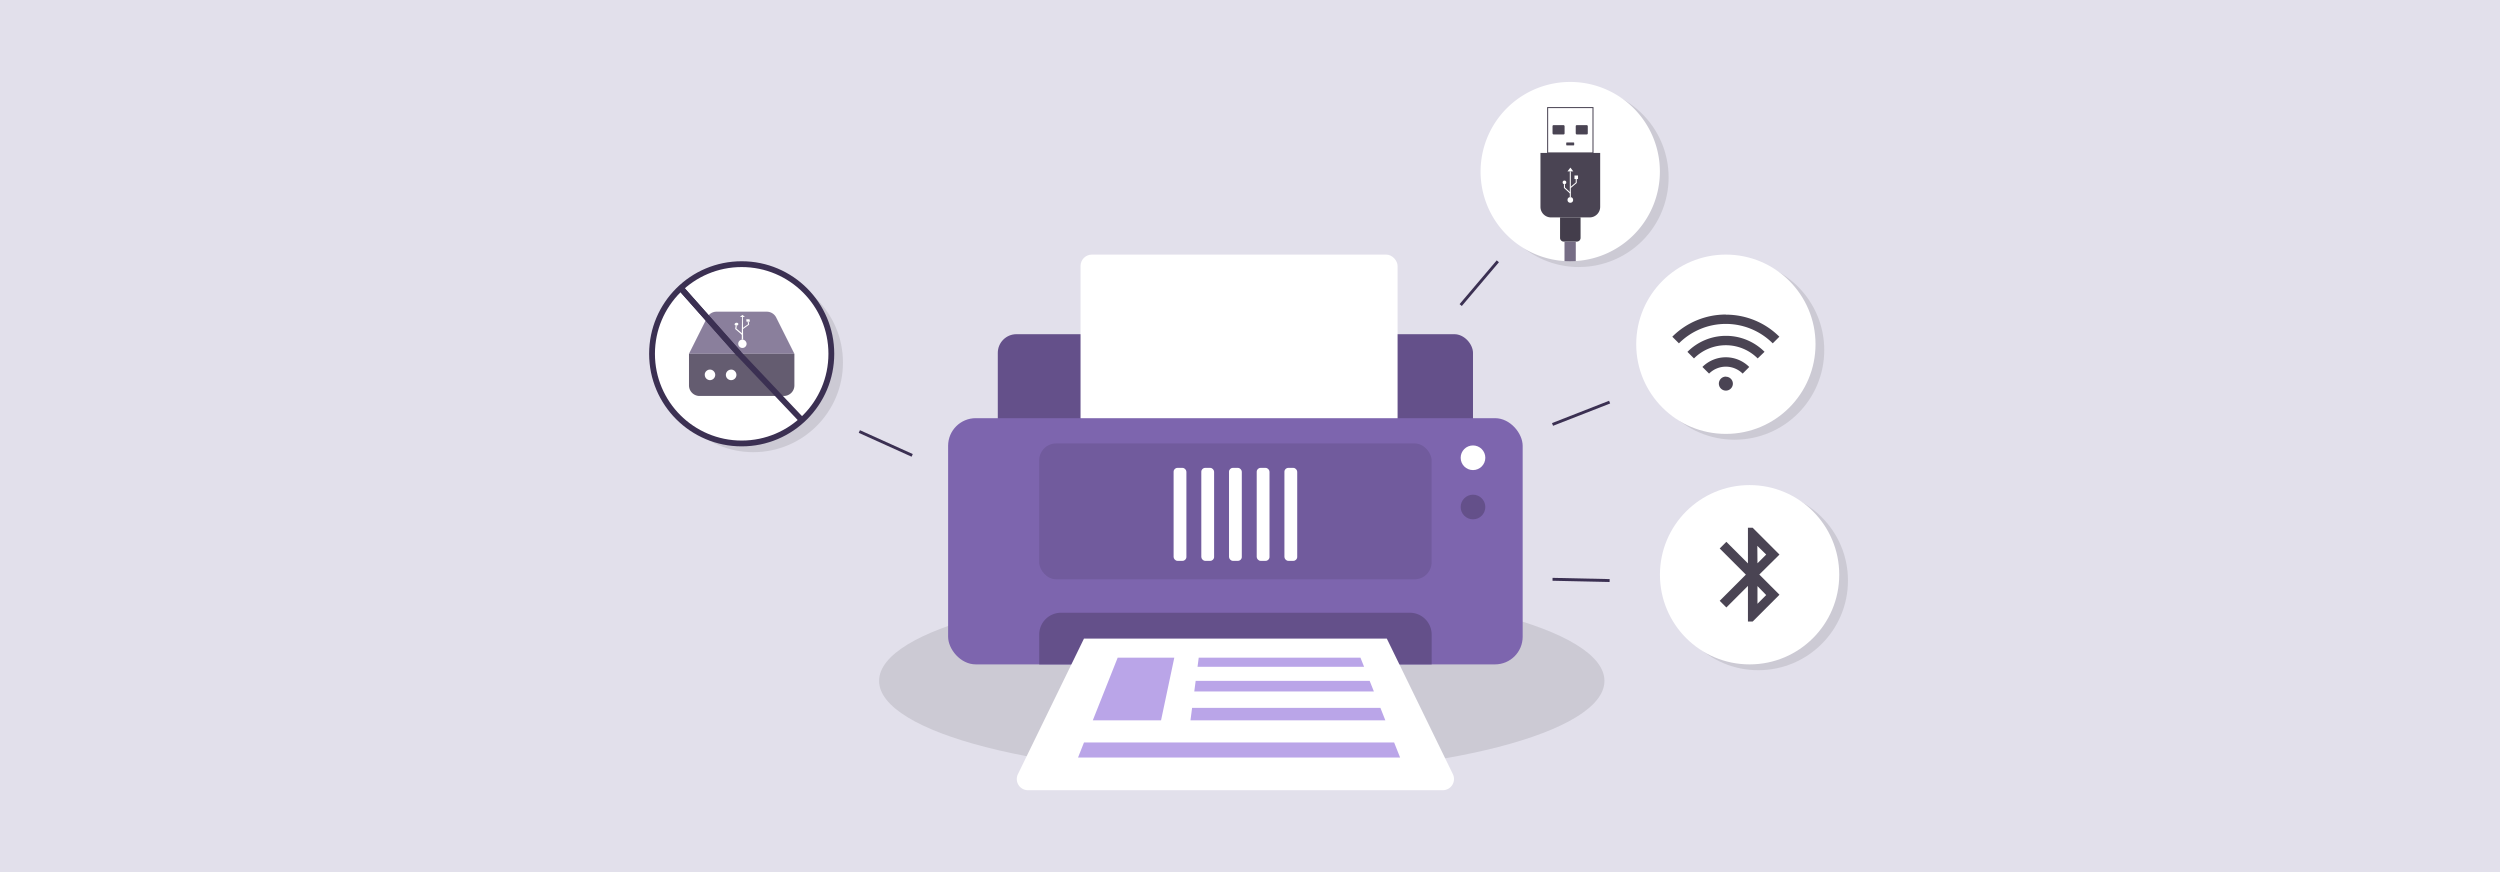 <svg id="Layer_1" data-name="Layer 1" xmlns="http://www.w3.org/2000/svg" viewBox="0 0 860 300"><defs><style>.cls-1{fill:#e2e0eb;}.cls-2{opacity:0.1;}.cls-3{fill:#64508a;}.cls-4{fill:#fff;}.cls-5{fill:#7d65ae;}.cls-6{fill:#baa5e8;}.cls-7{fill:#4a4453;}.cls-8{fill:#766d85;}.cls-12,.cls-13,.cls-9{fill:none;stroke-miterlimit:10;}.cls-9{stroke:#4a4453;stroke-width:0.35px;}.cls-10{fill:#8a7f9c;}.cls-11{fill:#645c70;}.cls-12,.cls-13{stroke:#3b3052;}.cls-12{stroke-width:2px;}</style></defs><rect class="cls-1" width="860" height="300"/><ellipse class="cls-2" cx="427.17" cy="234.22" rx="124.76" ry="32.18"/><rect class="cls-3" x="343.24" y="114.96" width="163.47" height="46.74" rx="6.43"/><rect class="cls-4" x="371.71" y="87.58" width="109.06" height="82.59" rx="3.91"/><rect class="cls-5" x="326.15" y="143.85" width="197.65" height="84.7" rx="9.51"/><rect class="cls-2" x="357.48" y="152.54" width="134.99" height="46.74" rx="5.84"/><path class="cls-3" d="M485,210.76H365a7.51,7.51,0,0,0-7.51,7.51v10.26h135V218.27A7.51,7.51,0,0,0,485,210.76Z" transform="translate(0 0.02)"/><circle class="cls-4" cx="506.71" cy="157.47" r="4.24"/><circle class="cls-3" cx="506.71" cy="174.41" r="4.24"/><rect class="cls-4" x="403.72" y="160.95" width="4.4" height="31.98" rx="1.33"/><rect class="cls-4" x="413.25" y="160.95" width="4.4" height="31.98" rx="1.33"/><rect class="cls-4" x="422.78" y="160.95" width="4.4" height="31.98" rx="1.33"/><rect class="cls-4" x="432.31" y="160.95" width="4.4" height="31.98" rx="1.33"/><rect class="cls-4" x="441.84" y="160.95" width="4.4" height="31.98" rx="1.33"/><path class="cls-4" d="M496.33,271.81H353.62a3.84,3.84,0,0,1-3.45-5.53l22.72-46.63H477.06l22.73,46.63A3.85,3.85,0,0,1,496.33,271.81Z" transform="translate(0 0.02)"/><polygon class="cls-6" points="399.4 247.8 375.92 247.8 384.48 226.24 403.96 226.24 399.4 247.8"/><polygon class="cls-6" points="469.25 229.39 411.95 229.39 412.36 226.24 468 226.24 469.25 229.39"/><polygon class="cls-6" points="472.62 237.87 410.83 237.87 411.31 234.22 471.17 234.22 472.62 237.87"/><polygon class="cls-6" points="476.56 247.8 409.52 247.8 410.08 243.5 474.86 243.5 476.56 247.8"/><polygon class="cls-6" points="481.64 260.6 370.84 260.6 372.89 255.41 479.58 255.41 481.64 260.6"/><path class="cls-2" d="M574,61a30.84,30.84,0,0,1-29,30.78c-.62,0-1.25.06-1.88.06s-1.31,0-2-.06A30.84,30.84,0,1,1,574,61Z" transform="translate(0 0.02)"/><circle class="cls-2" cx="259.14" cy="124.71" r="30.84"/><circle class="cls-4" cx="255.14" cy="121.71" r="30.84"/><circle class="cls-2" cx="596.7" cy="120.42" r="30.84"/><circle class="cls-2" cx="604.86" cy="199.71" r="30.84"/><path class="cls-4" d="M571,59a30.84,30.84,0,0,1-29,30.78c-.62,0-1.25.06-1.88.06s-1.31,0-2-.06A30.84,30.84,0,1,1,571,59Z" transform="translate(0 0.02)"/><circle class="cls-4" cx="593.7" cy="118.42" r="30.84"/><circle class="cls-4" cx="601.86" cy="197.71" r="30.84"/><path class="cls-7" d="M529.92,52.61h20.54a0,0,0,0,1,0,0V71.16a3.63,3.63,0,0,1-3.63,3.63H533.55a3.63,3.63,0,0,1-3.63-3.63V52.61A0,0,0,0,1,529.92,52.61Z"/><path class="cls-7" d="M536.66,74.79h7.05a0,0,0,0,1,0,0v7.05a1.26,1.26,0,0,1-1.26,1.26h-4.53a1.26,1.26,0,0,1-1.26-1.26V74.79A0,0,0,0,1,536.66,74.79Z"/><path class="cls-2" d="M536.66,74.79h7.05a0,0,0,0,1,0,0v7.05a1.26,1.26,0,0,1-1.26,1.26h-4.53a1.26,1.26,0,0,1-1.26-1.26V74.79A0,0,0,0,1,536.66,74.79Z"/><path class="cls-8" d="M542.07,83.09v6.72c-.62,0-1.25.06-1.88.06s-1.31,0-2-.06V83.09Z" transform="translate(0 0.02)"/><rect class="cls-9" x="532.39" y="37.01" width="15.6" height="15.6"/><rect class="cls-7" x="534.07" y="43.04" width="4.15" height="3.21" rx="0.35"/><rect class="cls-7" x="542.05" y="43.04" width="4.15" height="3.21" rx="0.35"/><rect class="cls-7" x="538.78" y="49" width="2.74" height="1.02" rx="0.18"/><circle class="cls-4" cx="540.19" cy="68.78" r="0.98"/><circle class="cls-4" cx="538.17" cy="62.74" r="0.63"/><rect class="cls-4" x="541.62" y="60.37" width="1.22" height="1.22"/><path class="cls-4" d="M539.21,58.94h2l-1-1.31Z" transform="translate(0 0.02)"/><rect class="cls-4" x="540.01" y="58.96" width="0.35" height="8.84"/><polygon class="cls-4" points="540.3 64.72 540.07 64.45 542.05 62.77 542.05 61.58 542.4 61.58 542.4 62.94 540.3 64.72"/><polygon class="cls-4" points="540.07 66.55 537.99 64.66 537.99 63.37 538.35 63.37 538.35 64.5 540.31 66.29 540.07 66.55"/><path id="Icon_metro-wifi-full" data-name="Icon metro-wifi-full" class="cls-7" d="M585.64,126.22l2.28,2.28a8.17,8.17,0,0,1,11.55,0l0,0,2.27-2.28a11.4,11.4,0,0,0-16.12,0ZM580.45,121l2.28,2.28a15.48,15.48,0,0,1,21.91,0l0,0L607,121a18.73,18.73,0,0,0-26.5,0Zm13.25-12.82a26,26,0,0,0-18.43,7.63l2.28,2.28a22.82,22.82,0,0,1,32.27,0l0,0,2.28-2.28A26,26,0,0,0,593.7,108.22Zm0,21.35a2.41,2.41,0,1,0,2.41,2.41h0A2.41,2.41,0,0,0,593.7,129.57Z" transform="translate(0 0.02)"/><path id="Icon_metro-bluetooth" data-name="Icon metro-bluetooth" class="cls-7" d="M612.14,190.75l-9.23-9.23h-1.62v12.27l-7.42-7.42-2.29,2.29,9,9-9,9,2.29,2.29,7.42-7.42v12.27h1.62l9.23-9.23-6.94-6.95Zm-7.62-3,3.05,3-3,3Zm3.05,16.93-3,3v-6.09Z" transform="translate(0 0.02)"/><g id="Icon_feather-hard-drive" data-name="Icon feather-hard-drive"><path class="cls-10" d="M273.27,121.69H237l6.26-12.49a3.59,3.59,0,0,1,3.24-2h17.26a3.62,3.62,0,0,1,3.25,2Z" transform="translate(0 0.02)"/><path class="cls-11" d="M273.27,121.69v10.88a3.63,3.63,0,0,1-3.63,3.62h-29a3.63,3.63,0,0,1-3.63-3.62V121.69Z" transform="translate(0 0.02)"/><g id="Path_142" data-name="Path 142"><path class="cls-4" d="M244.26,130.75a1.64,1.64,0,0,1-.69-.14,1.73,1.73,0,0,1-.59-.39,1.81,1.81,0,0,1-.53-1.28,1.47,1.47,0,0,1,0-.36,1.5,1.5,0,0,1,.11-.34.92.92,0,0,1,.16-.31,1.18,1.18,0,0,1,.22-.27,2,2,0,0,1,.28-.23,1.87,1.87,0,0,1,.31-.17,1.93,1.93,0,0,1,.34-.11,2.89,2.89,0,0,1,.72,0,2.55,2.55,0,0,1,.33.11,2.48,2.48,0,0,1,.32.17,1.43,1.43,0,0,1,.26.23,1.8,1.8,0,0,1,.54,1.28,1.83,1.83,0,0,1-1.82,1.81Z" transform="translate(0 0.02)"/></g><g id="Path_143" data-name="Path 143"><path class="cls-4" d="M251.51,130.75a1.64,1.64,0,0,1-.69-.14,1.73,1.73,0,0,1-.59-.39,1.81,1.81,0,0,1,0-2.56,1.91,1.91,0,0,1,1.65-.51,2.13,2.13,0,0,1,.33.11,2.48,2.48,0,0,1,.32.17,1.16,1.16,0,0,1,.26.23,1.8,1.8,0,0,1,.54,1.28,1.74,1.74,0,0,1-.54,1.28A1.77,1.77,0,0,1,251.51,130.75Z" transform="translate(0 0.02)"/></g></g><path class="cls-4" d="M256.83,118.27a1.44,1.44,0,1,1-1.43-1.47A1.51,1.51,0,0,1,256.83,118.27Z" transform="translate(0 0.02)"/><path class="cls-4" d="M254,111.49a.69.69,0,0,1-.72.51c-.36,0-.62-.23-.58-.51a.7.7,0,0,1,.71-.48C253.73,111,254,111.22,254,111.49Z" transform="translate(0 0.02)"/><polygon class="cls-4" points="257.98 110.65 256.79 110.65 256.72 109.83 257.84 109.83 257.98 110.65"/><path class="cls-4" d="M254.55,109h1.7l-.85-.7Z" transform="translate(0 0.02)"/><polygon class="cls-4" points="255.64 116.82 255.16 116.82 255.25 109 255.55 109 255.64 116.82"/><polygon class="cls-4" points="255.53 113.24 255.27 112.98 257.32 111.54 257.21 110.65 257.56 110.65 257.7 111.67 255.53 113.24"/><polygon class="cls-4" points="255.25 115.21 252.9 113.18 253.07 112.02 253.44 112.02 253.32 113.03 255.55 114.91 255.25 115.21"/><circle class="cls-12" cx="255.14" cy="121.71" r="30.84"/><line class="cls-12" x1="254.22" y1="121.71" x2="234.17" y2="99.1"/><polyline class="cls-12" points="234.17 99.1 254.22 121.71 275.85 144.56"/><line class="cls-13" x1="515.25" y1="89.89" x2="502.48" y2="104.94"/><line class="cls-13" x1="534.07" y1="146.01" x2="553.71" y2="138.33"/><line class="cls-13" x1="534.07" y1="199.28" x2="553.71" y2="199.71"/><line class="cls-13" x1="295.61" y1="148.44" x2="313.79" y2="156.65"/></svg>